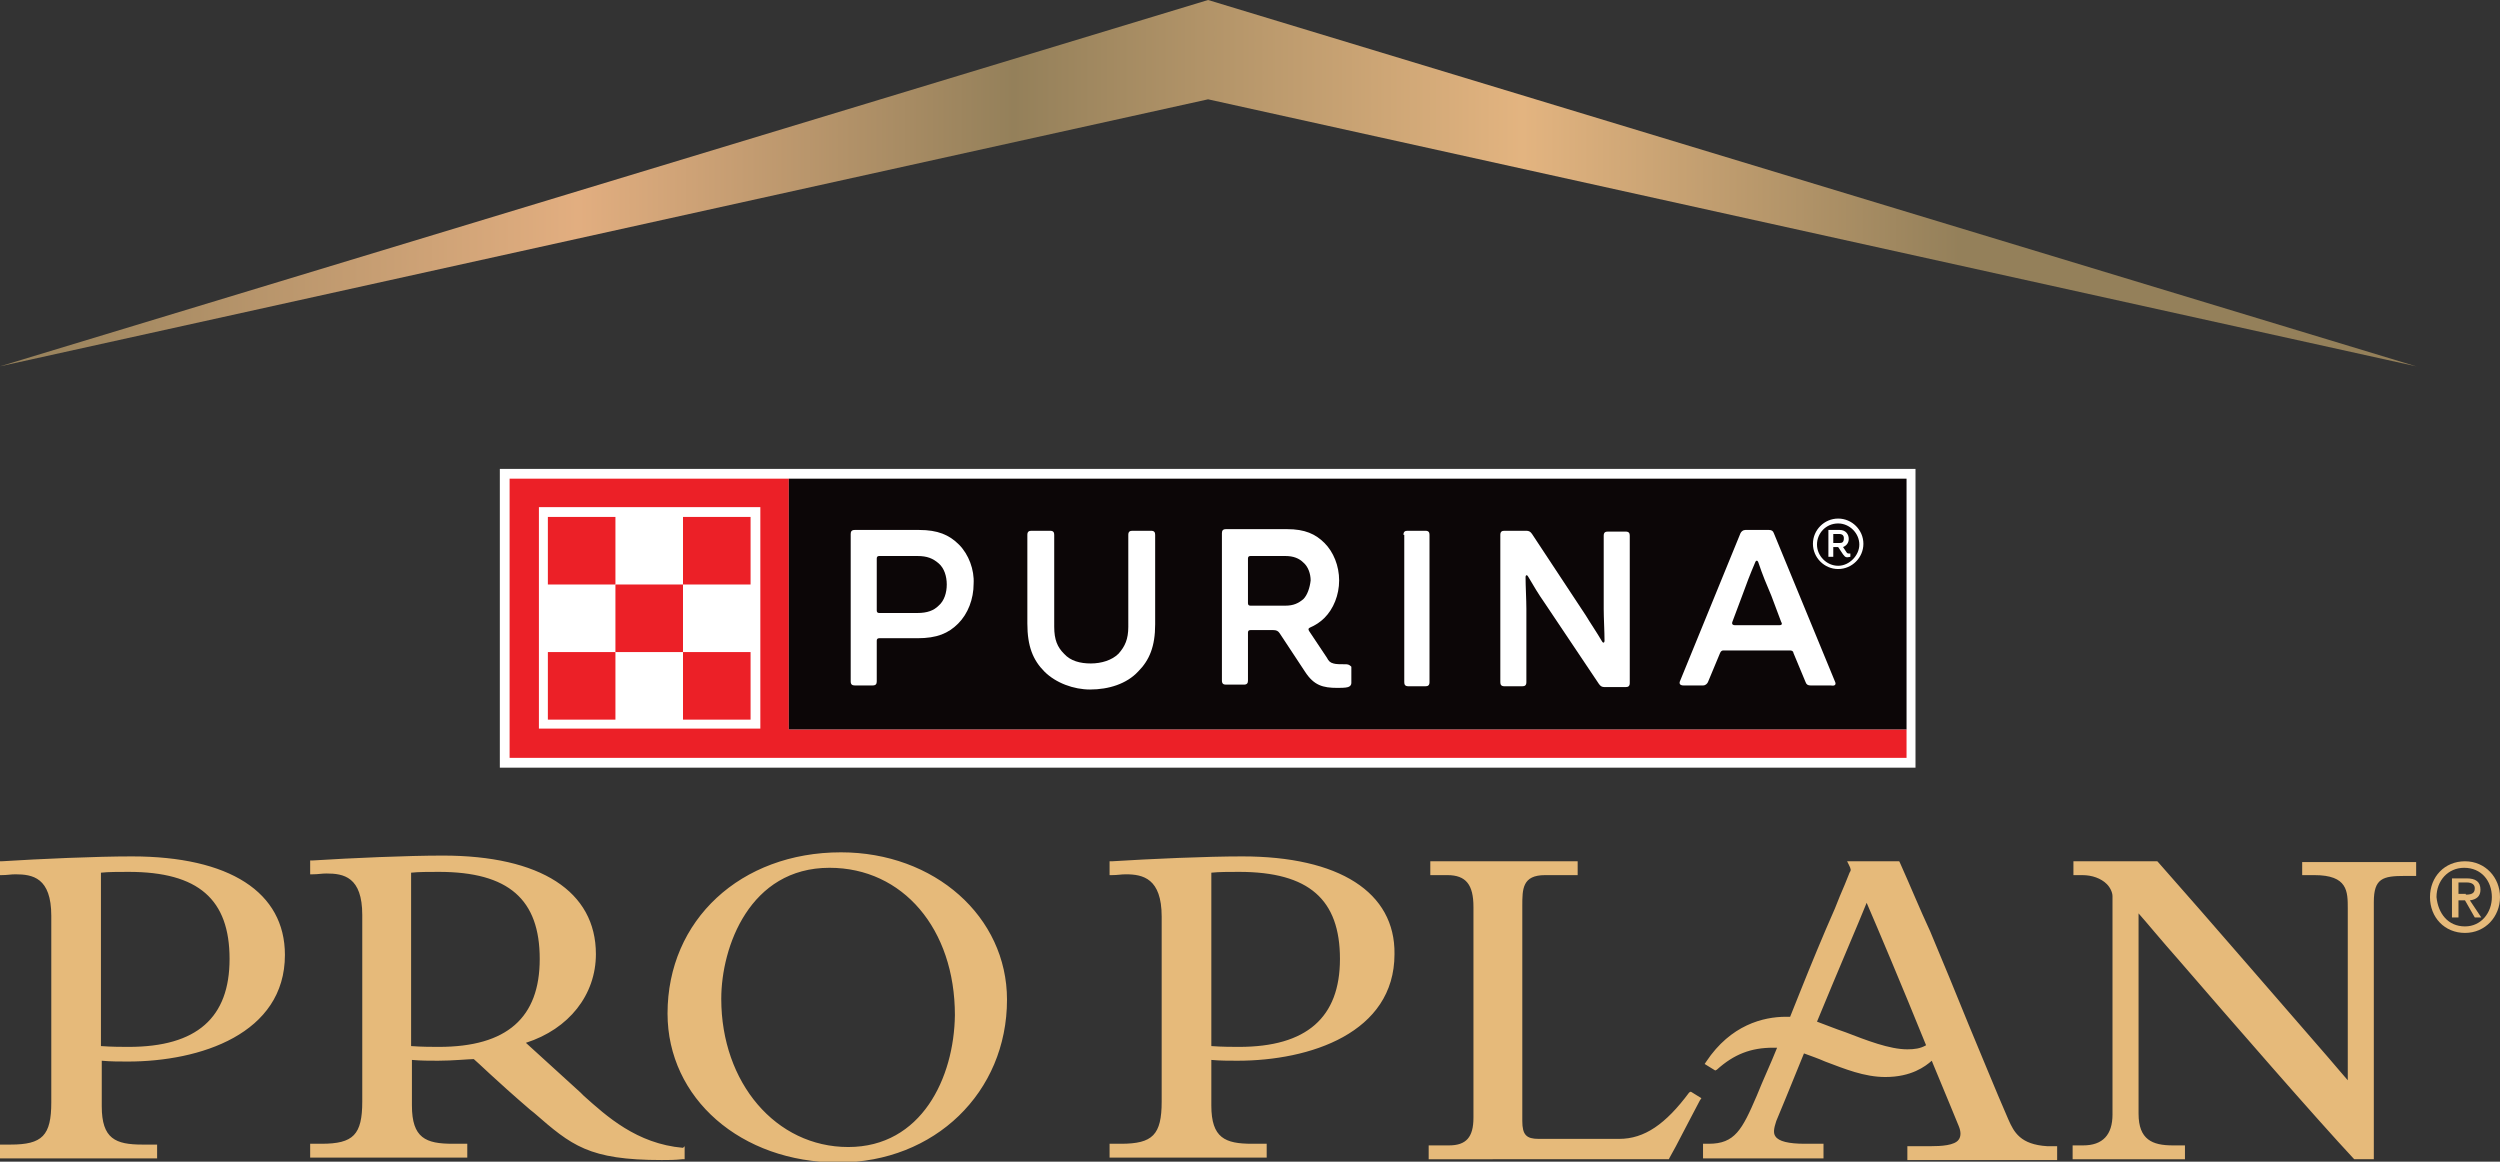 <?xml version="1.0" encoding="utf-8"?>
<!-- Generator: Adobe Illustrator 28.1.0, SVG Export Plug-In . SVG Version: 6.00 Build 0)  -->
<svg version="1.1" id="Calque_1" xmlns="http://www.w3.org/2000/svg" xmlns:xlink="http://www.w3.org/1999/xlink" x="0px" y="0px"
	 viewBox="0 0 307.1 142.7" style="enable-background:new 0 0 307.1 142.7;" xml:space="preserve">
<rect x="0" y="0" width="307.1" height="142.7" fill="#333333" stroke="none"/>
<style type="text/css">
	.st0{fill:#E6BA7A;}
	
		.st1{clip-path:url(#SVGID_00000085230498379127214260000009679183662636542360_);fill:url(#SVGID_00000013889450996377333640000006574911348480684458_);}
	.st2{fill:#FFFFFF;}
	.st3{fill:#EC2027;}
	.st4{fill:#0C0607;}
</style>
<g>
	<path class="st0" d="M282.8,105.8v1.7h1.5c4.1,0,4.1,2,4.1,4.1c0,6.3,0,18,0,21.1c-0.5-0.6-1.4-1.6-2.4-2.8
		c-4.8-5.5-14.7-17-20.9-24l-0.1-0.1h-10.3l0,1.7h1.1c1.2,0,2.3,0.4,3,1.1c0.4,0.4,0.7,1,0.7,1.5c0,7.2,0,14.1,0,21.1v5.7
		c0,2.5-1.2,3.8-3.6,3.8h-1.3v1.7h13.8v-1.7h-1.5c-2.5,0-4.2-0.7-4.2-3.9c0-7.2,0-21.2,0-24.6c0.9,1,2.7,3.2,5,5.8
		c6.3,7.3,17,19.6,21.4,24.3l0.1,0.1h2.4l0-31.6c0-2.9,1.1-3.2,3.8-3.2h1.4v-1.7H282.8z M207.5,134.2c-2.9,3.9-5.5,5.7-8.6,5.7h-9.9
		c-1.5,0-2-0.5-2-2.2l0-26.4c0-2.1,0-3.8,2.8-3.8c1,0,1.9,0,2.9,0h1.1v-1.7h-18.1v1.7l2.1,0c2.3,0,3.2,1.2,3.2,3.9
		c0,6.5,0,13.2,0,19.7v6.2c0,2.4-0.9,3.4-3,3.4l-2.5,0v1.7H205l0.1-0.2c0.5-0.9,1-1.8,1.5-2.8c0.8-1.5,1.5-2.9,2.2-4.2l0.2-0.3
		l-1.3-0.8L207.5,134.2z M83.9,141c-5.7-0.5-9.4-3.9-12.2-6.4l-0.4-0.4c-2.3-2.1-5.6-5.1-6.7-6.1c5.3-1.7,8.6-5.9,8.6-10.9
		c0-7.7-6.8-12.1-18.8-12.1c-4.4,0-11.2,0.3-16,0.6l-0.3,0v1.7l0.3,0c0.7,0,1.1-0.1,1.7-0.1c2.1,0,4.4,0.4,4.4,5.1v22.9
		c0,4.1-1.1,5.2-5,5.2h-1.4v1.7h19.3v-1.7h-1.8c-3.3,0-5-0.7-5-4.7v-5.6c1.1,0.1,2.2,0.1,3.2,0.1c1.8,0,3.8-0.2,4.4-0.2
		c0.5,0.4,2.6,2.5,6.9,6.2l0.5,0.4c4.6,4,6.7,5.8,15.7,5.8c0.8,0,1.6,0,2.5-0.1l0.3,0l0-1.6L83.9,141z M53.9,128.6
		c-0.7,0-2.1,0-3.4-0.1v-21.3c0.9-0.1,2.2-0.1,3.4-0.1c8.6,0,12.4,3.4,12.4,10.7C66.3,125,62.3,128.6,53.9,128.6 M16.2,105.2
		c-4.4,0-11.2,0.3-16,0.6l-0.3,0v1.7l0.3,0c0.7,0,1.1-0.1,1.7-0.1c2.1,0,4.4,0.4,4.4,5.1v22.9c0,4.1-1.1,5.2-5,5.2H0v1.7h19.3v-1.7
		h-1.8c-3.3,0-5-0.7-5-4.7v-5.6c1.1,0.1,2.2,0.1,3.2,0.1c8.9,0,19.3-3.4,19.3-13.1C35,109.6,28.2,105.2,16.2,105.2 M15.8,128.6
		c-0.7,0-2.1,0-3.4-0.1v-21.3c0.9-0.1,2.2-0.1,3.4-0.1c8.6,0,12.4,3.4,12.4,10.7C28.2,125,24.2,128.6,15.8,128.6 M152.6,105.2
		c-4.4,0-11.2,0.3-16,0.6l-0.3,0v1.7l0.3,0c0.7,0,1.1-0.1,1.7-0.1c2.1,0,4.4,0.5,4.4,5.2v22.7c0,4.1-1.1,5.2-5,5.2h-1.4v1.7h19.3
		v-1.7h-1.8c-3.3,0-5-0.7-5-4.7v-5.6c1.1,0.1,2.2,0.1,3.2,0.1c8.9,0,19.3-3.4,19.3-13.1C171.4,109.6,164.5,105.2,152.6,105.2
		 M152.2,128.6c-0.7,0-2.1,0-3.4-0.1v-21.3c0.9-0.1,2.2-0.1,3.4-0.1c8.6,0,12.4,3.4,12.4,10.7C164.6,125,160.5,128.6,152.2,128.6
		 M103.3,104.7c-12.3,0-21.3,8.3-21.3,19.8c0,10.4,9,18.3,21,18.3c11.8,0,20.7-8.6,20.7-20C123.7,112.6,114.8,104.7,103.3,104.7
		 M104.2,140.9c-8.9,0-15.6-7.9-15.6-18.2c0-6.4,3.5-16.1,13.3-16.1c9,0,15.4,7.5,15.4,18.1C117.2,132.4,113.2,140.9,104.2,140.9
		 M246.7,137.5c-1.7-3.9-3.3-7.9-4.9-11.7c-1.5-3.7-3.1-7.6-4.7-11.4c-1.3-2.8-2.4-5.5-3.7-8.4l-0.1-0.2h-6.4l0.2,0.4
		c0.3,0.6,0.3,0.7,0.1,1c-0.4,1-0.8,2-1.2,2.9c-0.2,0.5-0.4,1-0.6,1.5c-1.5,3.4-2.9,6.8-4.3,10.3l-1.2,3c-0.2,0-0.3,0-0.5,0
		c-2.8,0-6.8,1-9.8,5.5l-0.2,0.3l1.3,0.8l0.2-0.1c2.1-1.9,4.2-2.7,6.9-2.7c0.2,0,0.3,0,0.5,0c-0.8,2-1.7,3.9-2.5,5.9
		c-1.8,4.2-2.7,5.9-5.9,5.9h-0.7v1.8h14.8v-1.8h-2.3c-2,0-3.2-0.3-3.6-0.9c-0.3-0.4-0.2-1,0.1-1.9c0.3-0.7,1.7-4.1,3.4-8.3
		c0.8,0.3,1.7,0.6,2.6,1c2.4,0.9,4.8,1.9,7.4,1.9c3.2,0,4.9-1.3,5.7-2l0.2,0.5c1.6,3.8,2.8,6.8,3.1,7.5c0.3,0.7,0.3,1.3,0,1.7
		c-0.5,0.7-2.1,0.8-3.5,0.8h-2.8v1.7h18.4v-1.7h-1.2C248.2,140.6,247.4,139.1,246.7,137.5 M234.3,128.9c-2.2,0-5-1.1-7.6-2.1
		c-1.2-0.4-2.4-0.9-3.5-1.3c2.8-6.8,5.1-12.1,6.1-14.6c1.3,3,4.3,10.1,7.3,17.5C235.9,128.8,235.2,128.9,234.3,128.9"/>
	<g>
		<defs>
			<polygon id="SVGID_1_" points="0,45 148.4,12.2 296.8,45 148.4,0 			"/>
		</defs>
		<clipPath id="SVGID_00000032632389258537607410000002633915063351994025_">
			<use xlink:href="#SVGID_1_"  style="overflow:visible;"/>
		</clipPath>
		
			<linearGradient id="SVGID_00000108270534127718936650000000672600409230371512_" gradientUnits="userSpaceOnUse" x1="-55.694" y1="366.91" x2="-54.214" y2="366.91" gradientTransform="matrix(200.532 0 0 -200.532 11168.415 73599.781)">
			<stop  offset="0" style="stop-color:#94805A"/>
			<stop  offset="0.24" style="stop-color:#E2AE80"/>
			<stop  offset="0.42" style="stop-color:#94805A"/>
			<stop  offset="0.63" style="stop-color:#E3B480"/>
			<stop  offset="0.81" style="stop-color:#94805A"/>
			<stop  offset="1" style="stop-color:#94805A"/>
		</linearGradient>
		
			<rect x="0" y="0" style="clip-path:url(#SVGID_00000032632389258537607410000002633915063351994025_);fill:url(#SVGID_00000108270534127718936650000000672600409230371512_);" width="296.8" height="45"/>
	</g>
	<rect x="61.4" y="57.6" class="st2" width="173.9" height="36.7"/>
	<path class="st3" d="M96.9,89.5V58.8H62.6v34.3h171.6v-3.5H96.9z M93.4,89.5H66.2V62.3h27.2V89.5z"/>
	<rect x="67.3" y="63.5" class="st3" width="8.3" height="8.3"/>
	<rect x="67.3" y="80.1" class="st3" width="8.3" height="8.3"/>
	<rect x="75.6" y="71.8" class="st3" width="8.3" height="8.3"/>
	<rect x="83.9" y="63.5" class="st3" width="8.3" height="8.3"/>
	<rect x="83.9" y="80.1" class="st3" width="8.3" height="8.3"/>
	<rect x="96.9" y="58.8" class="st4" width="137.3" height="30.8"/>
	<path class="st2" d="M184.3,65.7c0-0.4,0.2-0.5,0.5-0.5h2.7c0.3,0,0.5,0.1,0.7,0.4l6.6,10c0.6,1,1.3,2,2,3.2
		c0.1,0.2,0.3,0.2,0.3-0.1c0-1.1-0.1-2.8-0.1-3.9v-9c0-0.4,0.2-0.5,0.5-0.5h2.2c0.4,0,0.5,0.2,0.5,0.5v18.1c0,0.4-0.2,0.5-0.5,0.5
		h-2.6c-0.3,0-0.5-0.1-0.7-0.4l-6.7-10c-0.7-1-1.3-2-2-3.2c-0.1-0.2-0.3-0.2-0.3,0.1c0,1.1,0.1,2.8,0.1,3.9v9c0,0.4-0.2,0.5-0.5,0.5
		h-2.2c-0.4,0-0.5-0.2-0.5-0.5V65.7z"/>
	<path class="st2" d="M172.4,65.7c0-0.4,0.2-0.5,0.5-0.5h2.2c0.4,0,0.5,0.2,0.5,0.5v18.1c0,0.4-0.2,0.5-0.5,0.5H173
		c-0.4,0-0.5-0.2-0.5-0.5V65.7z"/>
	<path class="st2" d="M165.4,81.6c-0.7,0-1.3,0-1.6-0.1c-0.4-0.1-0.6-0.3-0.8-0.7l-2.2-3.3c-0.1-0.2-0.1-0.3,0.1-0.4
		c0.7-0.3,1.3-0.7,1.8-1.2c1.1-1.1,1.8-2.8,1.8-4.6c0-1.8-0.7-3.5-1.8-4.6c-1.1-1.1-2.4-1.7-4.6-1.7h-7.5c-0.4,0-0.5,0.2-0.5,0.5
		v18.1c0,0.4,0.2,0.5,0.5,0.5h2.2c0.4,0,0.5-0.2,0.5-0.5v-5.9c0-0.2,0.1-0.3,0.3-0.3h2.8c0.4,0,0.6,0.1,0.8,0.4l3.1,4.7
		c1.1,1.7,2.2,2,4,2c0.3,0,1,0,1.3-0.1c0.3-0.1,0.4-0.3,0.4-0.5v-2C165.9,81.8,165.7,81.6,165.4,81.6 M160.1,73.6
		c-0.6,0.5-1.2,0.8-2.2,0.8h-4.3c-0.2,0-0.3-0.1-0.3-0.3v-5.5c0-0.2,0.1-0.3,0.3-0.3h4.3c1,0,1.7,0.3,2.2,0.8
		c0.6,0.5,0.9,1.4,0.9,2.2C160.9,72.2,160.6,73.1,160.1,73.6"/>
	<path class="st2" d="M128.3,82.5c-1.4-1.4-2.1-3.1-2.1-5.9V65.7c0-0.4,0.2-0.5,0.5-0.5l2.3,0c0.4,0,0.5,0.2,0.5,0.5V77
		c0,1.6,0.4,2.5,1.2,3.3c0.8,0.9,2,1.2,3.3,1.2c1.3,0,2.6-0.4,3.4-1.2c0.8-0.9,1.2-1.8,1.2-3.3V65.7c0-0.4,0.2-0.5,0.5-0.5h2.3
		c0.4,0,0.5,0.2,0.5,0.5v11c0,2.7-0.7,4.4-2.1,5.8c-1.4,1.5-3.6,2.2-5.9,2.2C131.9,84.7,129.7,83.9,128.3,82.5"/>
	<path class="st2" d="M117.8,66.9c-1.2-1.2-2.6-1.8-4.9-1.8H105c-0.4,0-0.5,0.2-0.5,0.5v18.1c0,0.4,0.2,0.5,0.5,0.5h2.2
		c0.4,0,0.5-0.2,0.5-0.5v-5c0-0.2,0.1-0.3,0.3-0.3h4.7c2.4,0,3.8-0.6,5-1.8c1.2-1.2,1.9-3,1.9-4.9C119.7,70,119,68.1,117.8,66.9
		 M115.3,74.4c-0.6,0.6-1.4,0.9-2.6,0.9h-4.7c-0.2,0-0.3-0.1-0.3-0.3v-6.4c0-0.2,0.1-0.3,0.3-0.3h4.7c1.2,0,1.9,0.3,2.6,0.9
		c0.7,0.6,1,1.6,1,2.6C116.3,72.8,116,73.8,115.3,74.4"/>
	<path class="st2" d="M225.4,83.7l-7.5-18.2c-0.1-0.3-0.3-0.4-0.6-0.4h-2.9c-0.3,0-0.5,0.2-0.6,0.4l-7.4,18.1
		c-0.2,0.4,0,0.6,0.4,0.6h2.4c0.3,0,0.5-0.2,0.6-0.4l1.5-3.6c0.1-0.2,0.2-0.3,0.4-0.3h8.2c0.2,0,0.4,0.1,0.4,0.3l1.5,3.6
		c0.1,0.3,0.3,0.4,0.6,0.4h2.5C225.4,84.3,225.6,84.1,225.4,83.7 M218.6,76.8h-5.5c-0.2,0-0.4-0.1-0.3-0.4l1.2-3.2
		c0.5-1.4,1-2.7,1.6-4.1c0.1-0.3,0.3-0.3,0.4,0c0.5,1.5,1,2.7,1.6,4.1l1.2,3.2C219,76.7,218.8,76.8,218.6,76.8"/>
	<path class="st2" d="M225.8,63.7c-1.7,0-3.1,1.4-3.1,3.1c0,1.7,1.4,3.1,3.1,3.1c1.7,0,3.1-1.4,3.1-3.1
		C228.9,65.1,227.5,63.7,225.8,63.7 M225.8,69.5c-1.4,0-2.6-1.2-2.6-2.6c0-1.4,1.1-2.6,2.6-2.6c1.4,0,2.6,1.2,2.6,2.6
		C228.4,68.2,227.2,69.5,225.8,69.5"/>
	<path class="st2" d="M226.8,67.8l-0.4-0.6c0.5-0.2,0.7-0.6,0.7-1c0-0.6-0.4-1.1-1.1-1.1h-1.4v3.3h0.6v-1.2h0.6l0.6,0.9
		c0.3,0.4,0.4,0.4,0.9,0.3V68C227,68,226.9,68,226.8,67.8 M226,66.7h-0.8v-1.1h0.8c0.2,0,0.5,0.1,0.5,0.5
		C226.5,66.6,226.3,66.7,226,66.7"/>
	<path class="st0" d="M307.1,110.2c0,2.4-1.8,4.4-4.3,4.4c-2.5,0-4.3-1.9-4.3-4.4c0-2.5,1.8-4.4,4.3-4.4
		C305.3,105.8,307.1,107.8,307.1,110.2 M302.8,113.8c2,0,3.3-1.7,3.3-3.6c0-2-1.3-3.6-3.4-3.6c-2,0-3.4,1.6-3.4,3.6
		C299.5,112.2,300.7,113.8,302.8,113.8 M303,107.9c1.1,0,1.7,0.4,1.7,1.4c0,0.8-0.5,1.2-1.3,1.3l1.4,2.1H304l-1.2-2.1H302v2.1h-0.8
		v-4.8H303z M302.9,109.9c0.9,0,1.1-0.3,1.1-0.8c0-0.4-0.3-0.7-1-0.7h-1v1.4H302.9z"/>
</g>
</svg>
